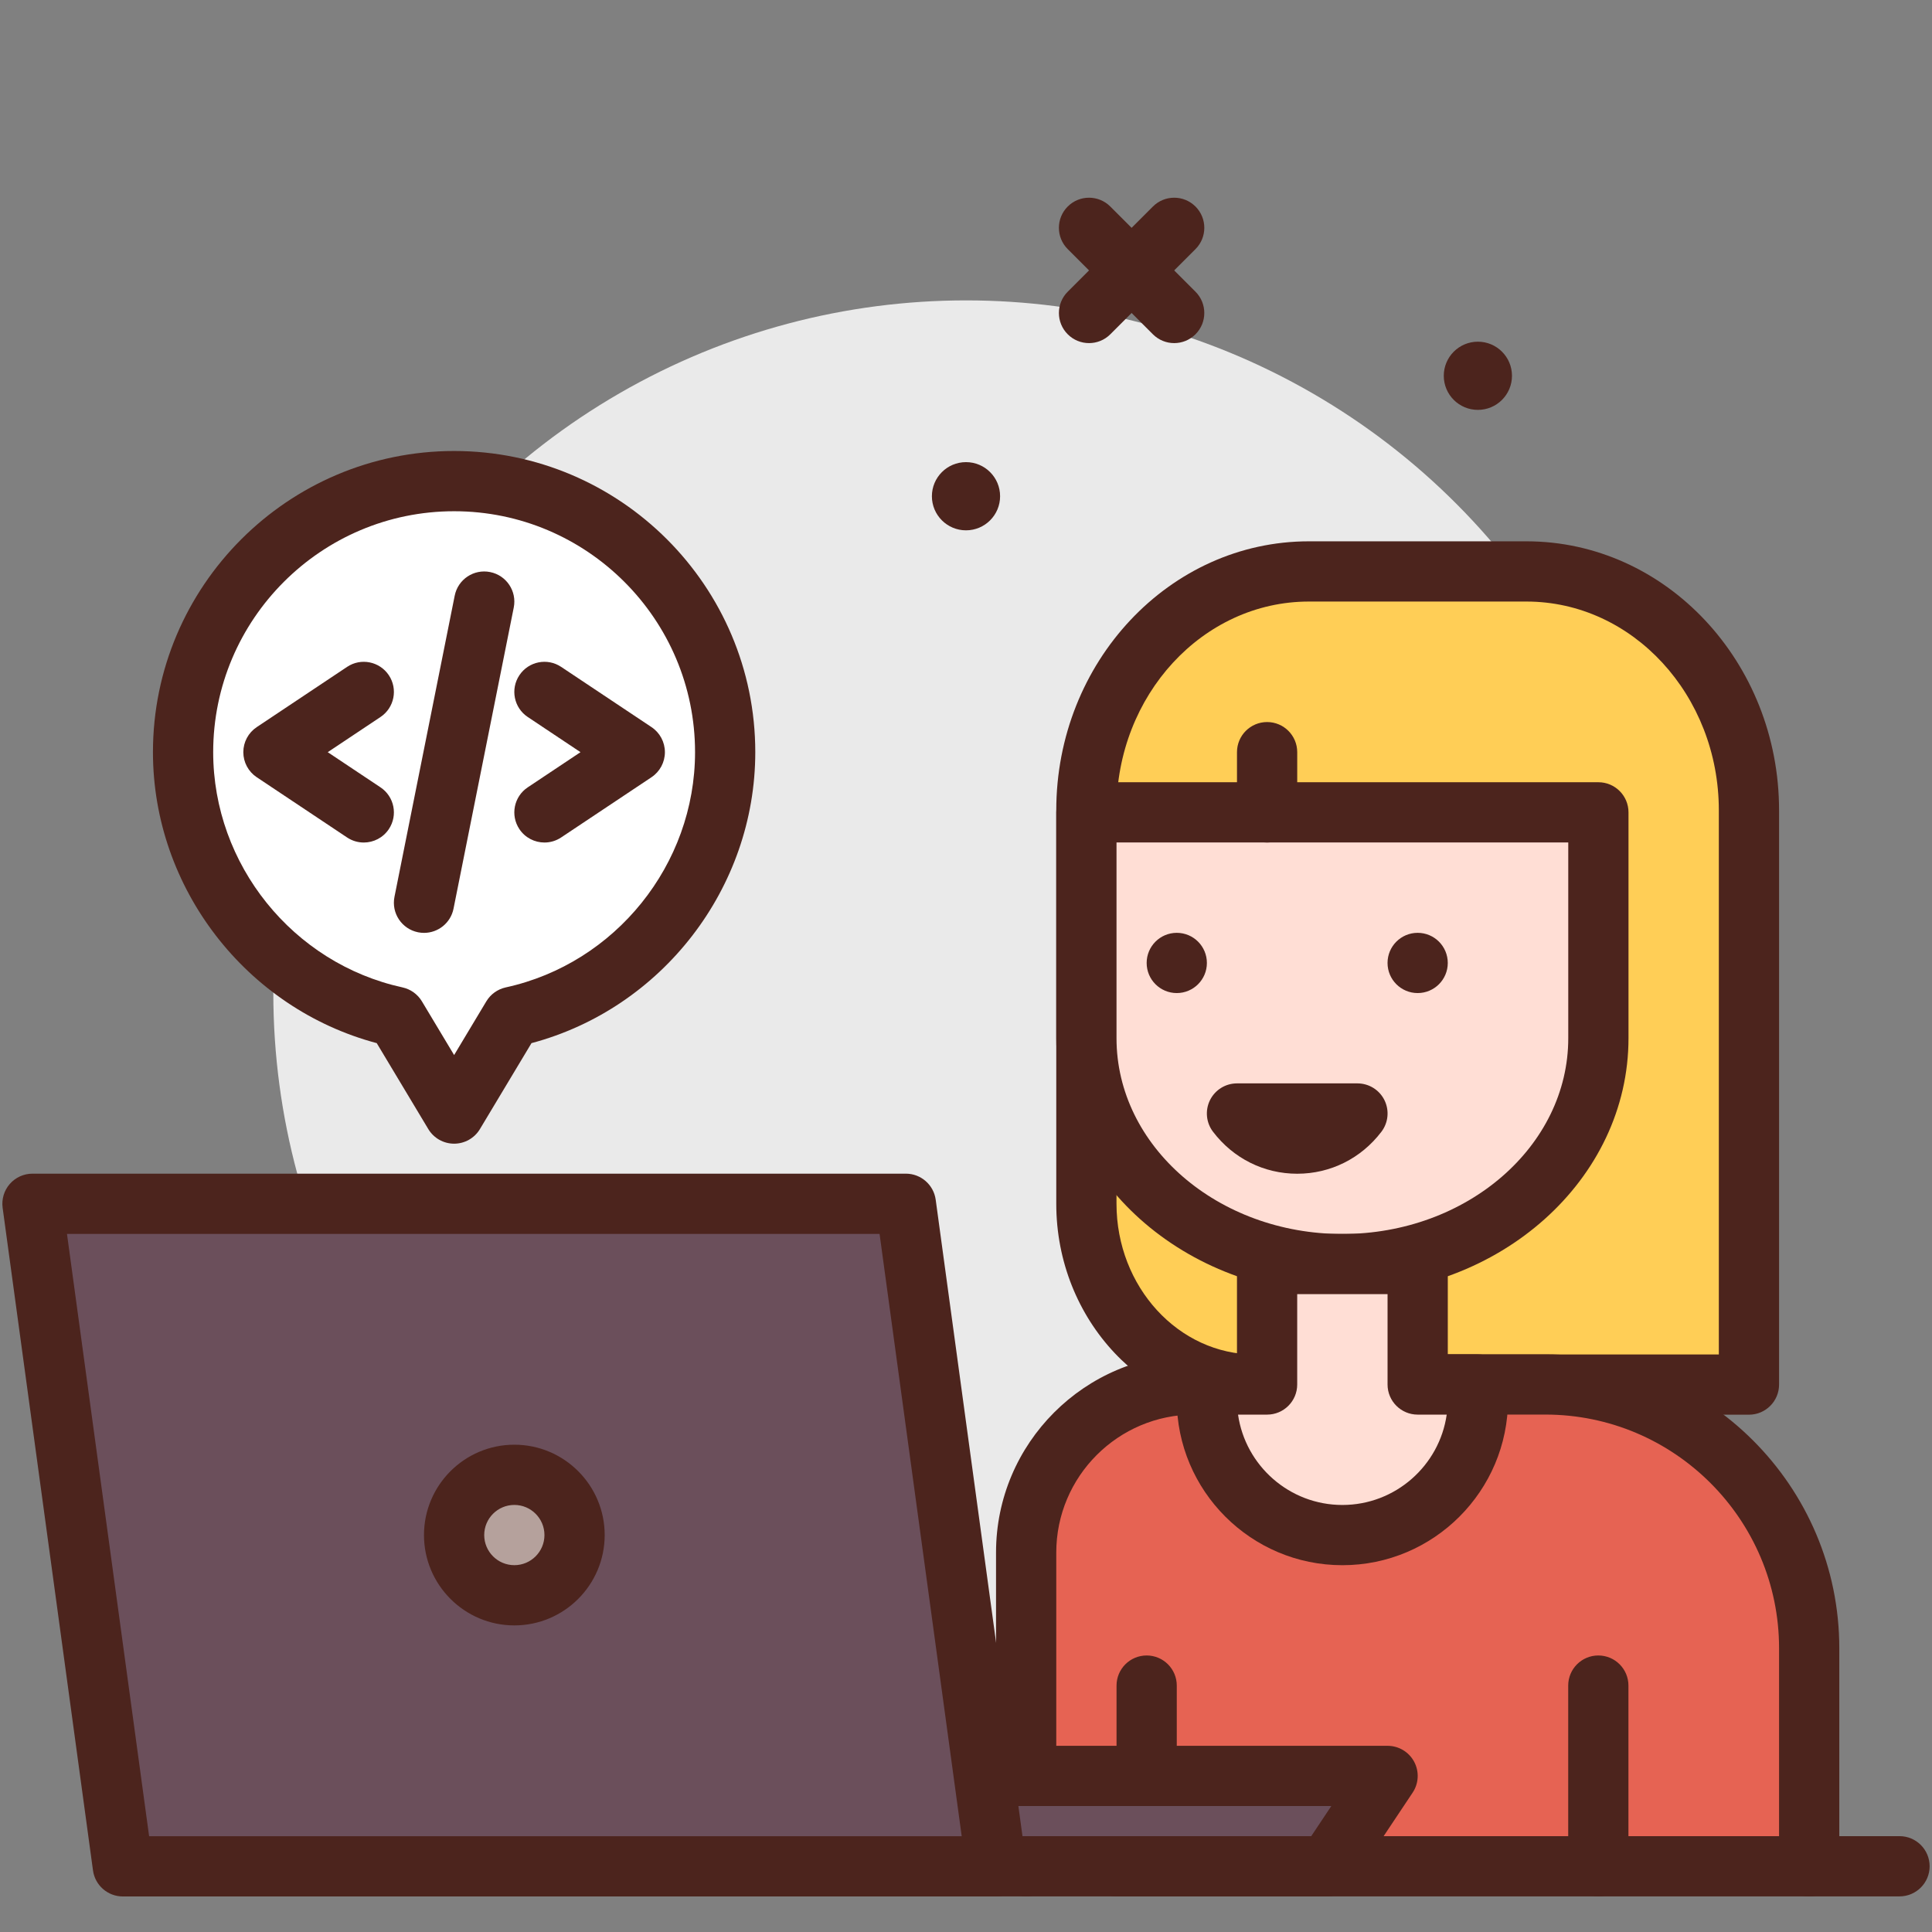 <svg xmlns="http://www.w3.org/2000/svg" xmlns:xlink="http://www.w3.org/1999/xlink" version="1.1" width="1000" height="1000" viewBox="0 0 1000 1000" xml:space="preserve">
<rect x="0" y="0" width="1000" height="1000" fill="#808080" stroke="none"/>
<desc>Created with Fabric.js 3.5.0</desc>
<defs>
</defs>
<rect x="0" y="0" width="100%" height="100%" fill="rgba(255,255,255,0)"/>
<g transform="matrix(2.283 0 0 2.283 499.998 541.949)" id="892198">
<g style="" vector-effect="non-scaling-stroke">
		<g transform="matrix(1.707 0 0 1.707 0.003 -12.237)" id="coder-g">
<circle style="stroke: none; stroke-width: 1; stroke-dasharray: none; stroke-linecap: butt; stroke-dashoffset: 0; stroke-linejoin: miter; stroke-miterlimit: 4; is-custom-font: none; font-file-url: none; fill: rgb(234,234,234); fill-rule: nonzero; opacity: 1;" cx="0" cy="0" r="92"/>
</g>
		<g transform="matrix(1.707 0 0 1.707 -116.052 -56.612)" id="coder-g">
<path style="stroke: none; stroke-width: 1; stroke-dasharray: none; stroke-linecap: butt; stroke-dashoffset: 0; stroke-linejoin: miter; stroke-miterlimit: 4; is-custom-font: none; font-file-url: none; fill: rgb(255,255,255); fill-rule: nonzero; opacity: 1;" transform=" translate(-82, -116.828)" d="m 118 110.828 c 0 -19.882 -16.118 -36 -36 -36 s -36 16.118 -36 36 c 0 17.233 12.117 31.62 28.291 35.152 l 7.709 12.848 l 7.709 -12.848 c 16.174 -3.532 28.291 -17.918 28.291 -35.152 z" stroke-linecap="round"/>
</g>
		<g transform="matrix(1.707 0 0 1.707 -116.052 -56.612)" id="coder-g">
<path style="stroke: none; stroke-width: 1; stroke-dasharray: none; stroke-linecap: butt; stroke-dashoffset: 0; stroke-linejoin: miter; stroke-miterlimit: 4; is-custom-font: none; font-file-url: none; fill: rgb(76,36,29); fill-rule: nonzero; opacity: 1;" transform=" translate(-82, -116.828)" d="m 82 162.828 c -1.404 0 -2.707 -0.736 -3.43 -1.941 l -6.848 -11.414 c -17.326 -4.608 -29.722 -20.582 -29.722 -38.645 c 0 -22.057 17.943 -40 40 -40 s 40 17.943 40 40 c 0 18.062 -12.396 34.037 -29.723 38.645 l -6.848 11.414 c -0.722 1.205 -2.025 1.941 -3.429 1.941 z m 0 -84 c -17.645 0 -32 14.355 -32 32 c 0 14.922 10.574 28.062 25.145 31.244 c 1.076 0.236 2.01 0.904 2.576 1.85 l 4.279 7.133 l 4.279 -7.133 c 0.566 -0.945 1.5 -1.613 2.576 -1.85 c 14.571 -3.181 25.145 -16.322 25.145 -31.244 c 0 -17.644 -14.356 -32 -32 -32 z" stroke-linecap="round"/>
</g>
		<g transform="matrix(1.707 0 0 1.707 102.401 -15.652)" id="coder-g">
<path style="stroke: none; stroke-width: 1; stroke-dasharray: none; stroke-linecap: butt; stroke-dashoffset: 0; stroke-linejoin: miter; stroke-miterlimit: 4; is-custom-font: none; font-file-url: none; fill: rgb(255,206,86); fill-rule: nonzero; opacity: 1;" transform=" translate(-210, -140.828)" d="m 195.548 86.828 h 28.904 c 16.319 0 29.548 14.206 29.548 31.73 v 76.27 h -65.634 c -12.352 0 -22.366 -10.753 -22.366 -24.018 v -52.252 c 0 -17.524 13.229 -31.73 29.548 -31.73 z" stroke-linecap="round"/>
</g>
		<g transform="matrix(1.707 0 0 1.707 102.402 -15.652)" id="coder-g">
<path style="stroke: none; stroke-width: 1; stroke-dasharray: none; stroke-linecap: butt; stroke-dashoffset: 0; stroke-linejoin: miter; stroke-miterlimit: 4; is-custom-font: none; font-file-url: none; fill: rgb(76,36,29); fill-rule: nonzero; opacity: 1;" transform=" translate(-210, -140.828)" d="m 254 198.828 h -65.635 c -14.537 0 -26.365 -12.568 -26.365 -28.018 v -52.252 c 0 -19.701 15.049 -35.73 33.547 -35.73 h 28.904 c 18.498 0 33.549 16.029 33.549 35.73 v 76.27 c 0 2.209 -1.791 4 -4 4 z m -58.453 -108 c -14.086 0 -25.547 12.439 -25.547 27.73 v 52.252 c 0 11.037 8.238 20.018 18.365 20.018 h 61.635 v -72.27 c 0 -15.291 -11.461 -27.73 -25.549 -27.73 z" stroke-linecap="round"/>
</g>
		<g transform="matrix(1.707 0 0 1.707 102.402 131.121)" id="coder-g">
<path style="stroke: none; stroke-width: 1; stroke-dasharray: none; stroke-linecap: butt; stroke-dashoffset: 0; stroke-linejoin: miter; stroke-miterlimit: 4; is-custom-font: none; font-file-url: none; fill: rgb(230,99,83); fill-rule: nonzero; opacity: 1;" transform=" translate(-210, -226.828)" d="m 158 258.828 v -41.677 c 0 -12.329 9.994 -22.323 22.323 -22.323 h 46.64 c 19.351 0 35.037 15.687 35.037 35.037 v 28.963" stroke-linecap="round"/>
</g>
		<g transform="matrix(1.707 0 0 1.707 102.402 131.121)" id="coder-g">
<path style="stroke: none; stroke-width: 1; stroke-dasharray: none; stroke-linecap: butt; stroke-dashoffset: 0; stroke-linejoin: miter; stroke-miterlimit: 4; is-custom-font: none; font-file-url: none; fill: rgb(76,36,29); fill-rule: nonzero; opacity: 1;" transform=" translate(-210, -226.828)" d="m 262 262.828 c -2.209 0 -4 -1.791 -4 -4 v -28.963 c 0 -17.113 -13.924 -31.037 -31.037 -31.037 h -46.641 c -10.104 0 -18.322 8.219 -18.322 18.322 v 41.678 c 0 2.209 -1.791 4 -4 4 s -4 -1.791 -4 -4 v -41.678 c 0 -14.514 11.809 -26.322 26.322 -26.322 h 46.641 c 21.525 0 39.037 17.512 39.037 39.037 v 28.963 c 0 2.209 -1.791 4 -4 4 z" stroke-linecap="round"/>
</g>
		<g transform="matrix(1.707 0 0 1.707 85.335 -1.999)" id="coder-g">
<path style="stroke: none; stroke-width: 1; stroke-dasharray: none; stroke-linecap: butt; stroke-dashoffset: 0; stroke-linejoin: miter; stroke-miterlimit: 4; is-custom-font: none; font-file-url: none; fill: rgb(255,222,213); fill-rule: nonzero; opacity: 1;" transform=" translate(-200, -148.828)" d="m 200 178.828 c 18.778 0 34 -13.431 34 -30 v -30 h -68 v 30 c 0 16.569 15.222 30 34 30 z" stroke-linecap="round"/>
</g>
		<g transform="matrix(1.707 0 0 1.707 85.335 -1.999)" id="coder-g">
<path style="stroke: none; stroke-width: 1; stroke-dasharray: none; stroke-linecap: butt; stroke-dashoffset: 0; stroke-linejoin: miter; stroke-miterlimit: 4; is-custom-font: none; font-file-url: none; fill: rgb(76,36,29); fill-rule: nonzero; opacity: 1;" transform=" translate(-200, -148.828)" d="m 200 182.828 c -20.953 0 -38 -15.252 -38 -34 v -30 c 0 -2.209 1.791 -4 4 -4 h 68 c 2.209 0 4 1.791 4 4 v 30 c 0 18.748 -17.047 34 -38 34 z m -30 -60 v 26 c 0 14.336 13.457 26 30 26 s 30 -11.664 30 -26 v -26 z" stroke-linecap="round"/>
</g>
		<g transform="matrix(1.707 0 0 1.707 75.094 18.48)" id="coder-g">
<path style="stroke: none; stroke-width: 1; stroke-dasharray: none; stroke-linecap: butt; stroke-dashoffset: 0; stroke-linejoin: miter; stroke-miterlimit: 4; is-custom-font: none; font-file-url: none; fill: rgb(255,222,213); fill-rule: nonzero; opacity: 1;" transform=" translate(-194, -160.828)" d="m 202 158.828 c -1.836 2.416 -4.72 4 -8 4 c -3.279 0 -6.164 -1.584 -8 -4 z" stroke-linecap="round"/>
</g>
		<g transform="matrix(1.707 0 0 1.707 75.094 18.48)" id="coder-g">
<path style="stroke: none; stroke-width: 1; stroke-dasharray: none; stroke-linecap: butt; stroke-dashoffset: 0; stroke-linejoin: miter; stroke-miterlimit: 4; is-custom-font: none; font-file-url: none; fill: rgb(76,36,29); fill-rule: nonzero; opacity: 1;" transform=" translate(-194, -160.828)" d="m 194 166.828 c -4.414 0 -8.49 -2.033 -11.186 -5.58 c -0.918 -1.209 -1.072 -2.836 -0.398 -4.197 c 0.676 -1.361 2.064 -2.223 3.584 -2.223 h 16 c 1.52 0 2.908 0.861 3.584 2.223 c 0.674 1.361 0.52 2.988 -0.398 4.197 c -2.696 3.547 -6.772 5.58 -11.186 5.58 z" stroke-linecap="round"/>
</g>
		<g transform="matrix(1.707 0 0 1.707 85.334 79.921)" id="coder-g">
<path style="stroke: none; stroke-width: 1; stroke-dasharray: none; stroke-linecap: butt; stroke-dashoffset: 0; stroke-linejoin: miter; stroke-miterlimit: 4; is-custom-font: none; font-file-url: none; fill: rgb(255,222,213); fill-rule: nonzero; opacity: 1;" transform=" translate(-200, -196.828)" d="m 190 194.828 v -16 h 20 v 16 h 8 v 2 c 0 9.941 -8.059 18 -18 18 s -18 -8.059 -18 -18 v -2 z" stroke-linecap="round"/>
</g>
		<g transform="matrix(1.707 0 0 1.707 85.334 79.921)" id="coder-g">
<path style="stroke: none; stroke-width: 1; stroke-dasharray: none; stroke-linecap: butt; stroke-dashoffset: 0; stroke-linejoin: miter; stroke-miterlimit: 4; is-custom-font: none; font-file-url: none; fill: rgb(76,36,29); fill-rule: nonzero; opacity: 1;" transform=" translate(-200, -196.828)" d="m 200 218.828 c -12.131 0 -22 -9.869 -22 -22 v -2 c 0 -2.209 1.791 -4 4 -4 h 4 v -12 c 0 -2.209 1.791 -4 4 -4 h 20 c 2.209 0 4 1.791 4 4 v 12 h 4 c 2.209 0 4 1.791 4 4 v 2 c 0 12.131 -9.869 22 -22 22 z m -13.858 -20 c 0.973 6.775 6.816 12 13.857 12 s 12.885 -5.225 13.857 -12 h -3.856 c -2.209 0 -4 -1.791 -4 -4 v -12 h -12 v 12 c 0 2.209 -1.791 4 -4 4 z" stroke-linecap="round"/>
</g>
		<g transform="matrix(1.707 0 0 1.707 68.267 -60.027)" id="coder-g">
<path style="stroke: none; stroke-width: 1; stroke-dasharray: none; stroke-linecap: butt; stroke-dashoffset: 0; stroke-linejoin: miter; stroke-miterlimit: 4; is-custom-font: none; font-file-url: none; fill: rgb(76,36,29); fill-rule: nonzero; opacity: 1;" transform=" translate(-190, -114.828)" d="m 190 122.828 c -2.209 0 -4 -1.791 -4 -4 v -8 c 0 -2.209 1.791 -4 4 -4 s 4 1.791 4 4 v 8 c 0 2.209 -1.791 4 -4 4 z" stroke-linecap="round"/>
</g>
		<g transform="matrix(1.707 0 0 1.707 102.4 -19.067)" id="coder-g">
<circle style="stroke: none; stroke-width: 1; stroke-dasharray: none; stroke-linecap: butt; stroke-dashoffset: 0; stroke-linejoin: miter; stroke-miterlimit: 4; is-custom-font: none; font-file-url: none; fill: rgb(76,36,29); fill-rule: nonzero; opacity: 1;" cx="0" cy="0" r="4"/>
</g>
		<g transform="matrix(1.707 0 0 1.707 47.787 -19.067)" id="coder-g">
<circle style="stroke: none; stroke-width: 1; stroke-dasharray: none; stroke-linecap: butt; stroke-dashoffset: 0; stroke-linejoin: miter; stroke-miterlimit: 4; is-custom-font: none; font-file-url: none; fill: rgb(76,36,29); fill-rule: nonzero; opacity: 1;" cx="0" cy="0" r="4"/>
</g>
		<g transform="matrix(1.707 0 0 1.707 143.36 165.254)" id="coder-g">
<path style="stroke: none; stroke-width: 1; stroke-dasharray: none; stroke-linecap: butt; stroke-dashoffset: 0; stroke-linejoin: miter; stroke-miterlimit: 4; is-custom-font: none; font-file-url: none; fill: rgb(76,36,29); fill-rule: nonzero; opacity: 1;" transform=" translate(-234, -246.828)" d="m 234 262.828 c -2.209 0 -4 -1.791 -4 -4 v -24 c 0 -2.209 1.791 -4 4 -4 s 4 1.791 4 4 v 24 c 0 2.209 -1.791 4 -4 4 z" stroke-linecap="round"/>
</g>
		<g transform="matrix(1.707 0 0 1.707 40.96 165.254)" id="coder-g">
<path style="stroke: none; stroke-width: 1; stroke-dasharray: none; stroke-linecap: butt; stroke-dashoffset: 0; stroke-linejoin: miter; stroke-miterlimit: 4; is-custom-font: none; font-file-url: none; fill: rgb(76,36,29); fill-rule: nonzero; opacity: 1;" transform=" translate(-174, -246.828)" d="m 174 262.828 c -2.209 0 -4 -1.791 -4 -4 v -24 c 0 -2.209 1.791 -4 4 -4 s 4 1.791 4 4 v 24 c 0 2.209 -1.791 4 -4 4 z" stroke-linecap="round"/>
</g>
		<g transform="matrix(1.707 0 0 1.707 37.547 -176.079)" id="coder-g">
<path style="stroke: none; stroke-width: 1; stroke-dasharray: none; stroke-linecap: butt; stroke-dashoffset: 0; stroke-linejoin: miter; stroke-miterlimit: 4; is-custom-font: none; font-file-url: none; fill: rgb(76,36,29); fill-rule: nonzero; opacity: 1;" transform=" translate(-172, -46.828)" d="m 166.344 56.484 c -1.023 0 -2.047 -0.391 -2.828 -1.172 c -1.562 -1.562 -1.562 -4.094 0 -5.656 l 11.312 -11.312 c 1.562 -1.562 4.094 -1.562 5.656 0 s 1.562 4.094 0 5.656 l -11.312 11.312 c -0.782 0.782 -1.805 1.172 -2.828 1.172 z" stroke-linecap="round"/>
</g>
		<g transform="matrix(1.707 0 0 1.707 37.545 -176.079)" id="coder-g">
<path style="stroke: none; stroke-width: 1; stroke-dasharray: none; stroke-linecap: butt; stroke-dashoffset: 0; stroke-linejoin: miter; stroke-miterlimit: 4; is-custom-font: none; font-file-url: none; fill: rgb(76,36,29); fill-rule: nonzero; opacity: 1;" transform=" translate(-171.999, -46.828)" d="m 177.656 56.484 c -1.023 0 -2.047 -0.391 -2.828 -1.172 l -11.313 -11.312 c -1.562 -1.562 -1.562 -4.094 0 -5.656 s 4.094 -1.562 5.656 0 l 11.312 11.312 c 1.562 1.562 1.562 4.094 0 5.656 c -0.78 0.782 -1.803 1.172 -2.827 1.172 z" stroke-linecap="round"/>
</g>
		<g transform="matrix(1.707 0 0 1.707 116.053 -152.187)" id="coder-g">
<circle style="stroke: none; stroke-width: 1; stroke-dasharray: none; stroke-linecap: butt; stroke-dashoffset: 0; stroke-linejoin: miter; stroke-miterlimit: 4; is-custom-font: none; font-file-url: none; fill: rgb(76,36,29); fill-rule: nonzero; opacity: 1;" cx="0" cy="0" r="4.529"/>
</g>
		<g transform="matrix(1.707 0 0 1.707 0 -124.88)" id="coder-g">
<circle style="stroke: none; stroke-width: 1; stroke-dasharray: none; stroke-linecap: butt; stroke-dashoffset: 0; stroke-linejoin: miter; stroke-miterlimit: 4; is-custom-font: none; font-file-url: none; fill: rgb(76,36,29); fill-rule: nonzero; opacity: 1;" cx="0" cy="0" r="4.529"/>
</g>
		<g transform="matrix(1.707 0 0 1.707 47.787 175.493)" id="coder-g">
<path style="stroke: none; stroke-width: 1; stroke-dasharray: none; stroke-linecap: butt; stroke-dashoffset: 0; stroke-linejoin: miter; stroke-miterlimit: 4; is-custom-font: none; font-file-url: none; fill: rgb(107,79,91); fill-rule: nonzero; opacity: 1;" transform=" translate(-178, -252.828)" d="m 197.999 258.828 h -47.999 v -12 h 55.999 z" stroke-linecap="round"/>
</g>
		<g transform="matrix(1.707 0 0 1.707 47.787 175.494)" id="coder-g">
<path style="stroke: none; stroke-width: 1; stroke-dasharray: none; stroke-linecap: butt; stroke-dashoffset: 0; stroke-linejoin: miter; stroke-miterlimit: 4; is-custom-font: none; font-file-url: none; fill: rgb(76,36,29); fill-rule: nonzero; opacity: 1;" transform=" translate(-178, -252.828)" d="m 198 262.828 h -48 c -2.209 0 -4 -1.791 -4 -4 v -12 c 0 -2.209 1.791 -4 4 -4 h 56 c 1.475 0 2.83 0.812 3.527 2.113 c 0.695 1.301 0.619 2.879 -0.199 4.105 l -8 12 c -0.742 1.114 -1.99 1.782 -3.328 1.782 z m -44 -8 h 41.859 l 2.666 -4 h -44.525 z" stroke-linecap="round"/>
</g>
		<g transform="matrix(1.707 0 0 1.707 -102.398 110.641)" id="coder-g">
<path style="stroke: none; stroke-width: 1; stroke-dasharray: none; stroke-linecap: butt; stroke-dashoffset: 0; stroke-linejoin: miter; stroke-miterlimit: 4; is-custom-font: none; font-file-url: none; fill: rgb(107,79,91); fill-rule: nonzero; opacity: 1;" transform=" translate(-90, -214.828)" d="m 38 258.828 h 116 l -12 -88 h -116 z" stroke-linecap="round"/>
</g>
		<g transform="matrix(1.707 0 0 1.707 -102.398 110.641)" id="coder-g">
<path style="stroke: none; stroke-width: 1; stroke-dasharray: none; stroke-linecap: butt; stroke-dashoffset: 0; stroke-linejoin: miter; stroke-miterlimit: 4; is-custom-font: none; font-file-url: none; fill: rgb(76,36,29); fill-rule: nonzero; opacity: 1;" transform=" translate(-90, -214.828)" d="m 154 262.828 h -116 c -2 0 -3.693 -1.479 -3.963 -3.459 l -12 -88 c -0.156 -1.145 0.189 -2.301 0.949 -3.172 c 0.76 -0.869 1.859 -1.369 3.014 -1.369 h 116 c 2 0 3.693 1.479 3.963 3.459 l 12 88 c 0.156 1.145 -0.189 2.301 -0.949 3.172 c -0.76 0.869 -1.86 1.369 -3.014 1.369 z m -112.508 -8 h 107.926 l -10.91 -80 h -107.926 z" stroke-linecap="round"/>
</g>
		<g transform="matrix(1.707 0 0 1.707 -102.4 110.64)" id="coder-g">
<circle style="stroke: none; stroke-width: 1; stroke-dasharray: none; stroke-linecap: butt; stroke-dashoffset: 0; stroke-linejoin: miter; stroke-miterlimit: 4; is-custom-font: none; font-file-url: none; fill: rgb(181,161,156); fill-rule: nonzero; opacity: 1;" cx="0" cy="0" r="8"/>
</g>
		<g transform="matrix(1.707 0 0 1.707 -102.4 110.64)" id="coder-g">
<path style="stroke: none; stroke-width: 1; stroke-dasharray: none; stroke-linecap: butt; stroke-dashoffset: 0; stroke-linejoin: miter; stroke-miterlimit: 4; is-custom-font: none; font-file-url: none; fill: rgb(76,36,29); fill-rule: nonzero; opacity: 1;" transform=" translate(-90, -214.828)" d="m 90 226.828 c -6.617 0 -12 -5.383 -12 -12 s 5.383 -12 12 -12 s 12 5.383 12 12 s -5.383 12 -12 12 z m 0 -16 c -2.205 0 -4 1.795 -4 4 s 1.795 4 4 4 s 4 -1.795 4 -4 s -1.795 -4 -4 -4 z" stroke-linecap="round"/>
</g>
		<g transform="matrix(1.707 0 0 1.707 122.882 185.733)" id="coder-g">
<path style="stroke: none; stroke-width: 1; stroke-dasharray: none; stroke-linecap: butt; stroke-dashoffset: 0; stroke-linejoin: miter; stroke-miterlimit: 4; is-custom-font: none; font-file-url: none; fill: rgb(76,36,29); fill-rule: nonzero; opacity: 1;" transform=" translate(-222, -258.828)" d="m 274 262.828 h -104 c -2.209 0 -4 -1.791 -4 -4 s 1.791 -4 4 -4 h 104 c 2.209 0 4 1.791 4 4 s -1.791 4 -4 4 z" stroke-linecap="round"/>
</g>
		<g transform="matrix(1.707 0 0 1.707 -85.333 -66.855)" id="coder-g">
<path style="stroke: none; stroke-width: 1; stroke-dasharray: none; stroke-linecap: butt; stroke-dashoffset: 0; stroke-linejoin: miter; stroke-miterlimit: 4; is-custom-font: none; font-file-url: none; fill: rgb(76,36,29); fill-rule: nonzero; opacity: 1;" transform=" translate(-100, -110.827)" d="m 94.004 122.828 c -1.293 0 -2.561 -0.625 -3.332 -1.781 c -1.225 -1.838 -0.729 -4.322 1.109 -5.547 l 7.008 -4.672 l -7.008 -4.672 c -1.838 -1.225 -2.334 -3.709 -1.109 -5.547 c 1.223 -1.84 3.707 -2.338 5.547 -1.109 l 12 8 c 1.113 0.742 1.781 1.99 1.781 3.328 s -0.668 2.586 -1.781 3.328 l -12 8 c -0.682 0.455 -1.454 0.672 -2.215 0.672 z" stroke-linecap="round"/>
</g>
		<g transform="matrix(1.707 0 0 1.707 -146.773 -66.855)" id="coder-g">
<path style="stroke: none; stroke-width: 1; stroke-dasharray: none; stroke-linecap: butt; stroke-dashoffset: 0; stroke-linejoin: miter; stroke-miterlimit: 4; is-custom-font: none; font-file-url: none; fill: rgb(76,36,29); fill-rule: nonzero; opacity: 1;" transform=" translate(-64, -110.827)" d="m 69.996 122.828 c -0.762 0 -1.533 -0.217 -2.215 -0.672 l -12 -8 c -1.113 -0.742 -1.781 -1.99 -1.781 -3.328 s 0.668 -2.586 1.781 -3.328 l 12 -8 c 1.836 -1.229 4.318 -0.73 5.547 1.109 c 1.225 1.838 0.729 4.322 -1.109 5.547 l -7.008 4.672 l 7.008 4.672 c 1.838 1.225 2.334 3.709 1.109 5.547 c -0.772 1.156 -2.039 1.781 -3.332 1.781 z" stroke-linecap="round"/>
</g>
		<g transform="matrix(1.707 0 0 1.707 -116.053 -66.854)" id="coder-g">
<path style="stroke: none; stroke-width: 1; stroke-dasharray: none; stroke-linecap: butt; stroke-dashoffset: 0; stroke-linejoin: miter; stroke-miterlimit: 4; is-custom-font: none; font-file-url: none; fill: rgb(76,36,29); fill-rule: nonzero; opacity: 1;" transform=" translate(-82, -110.827)" d="m 78.004 134.828 c -0.26 0 -0.523 -0.025 -0.789 -0.078 c -2.166 -0.434 -3.57 -2.541 -3.137 -4.707 l 8 -40 c 0.43 -2.164 2.535 -3.574 4.707 -3.137 c 2.166 0.434 3.57 2.541 3.137 4.707 l -8 40 c -0.379 1.901 -2.051 3.215 -3.918 3.215 z" stroke-linecap="round"/>
</g>
</g>
</g>
</svg>